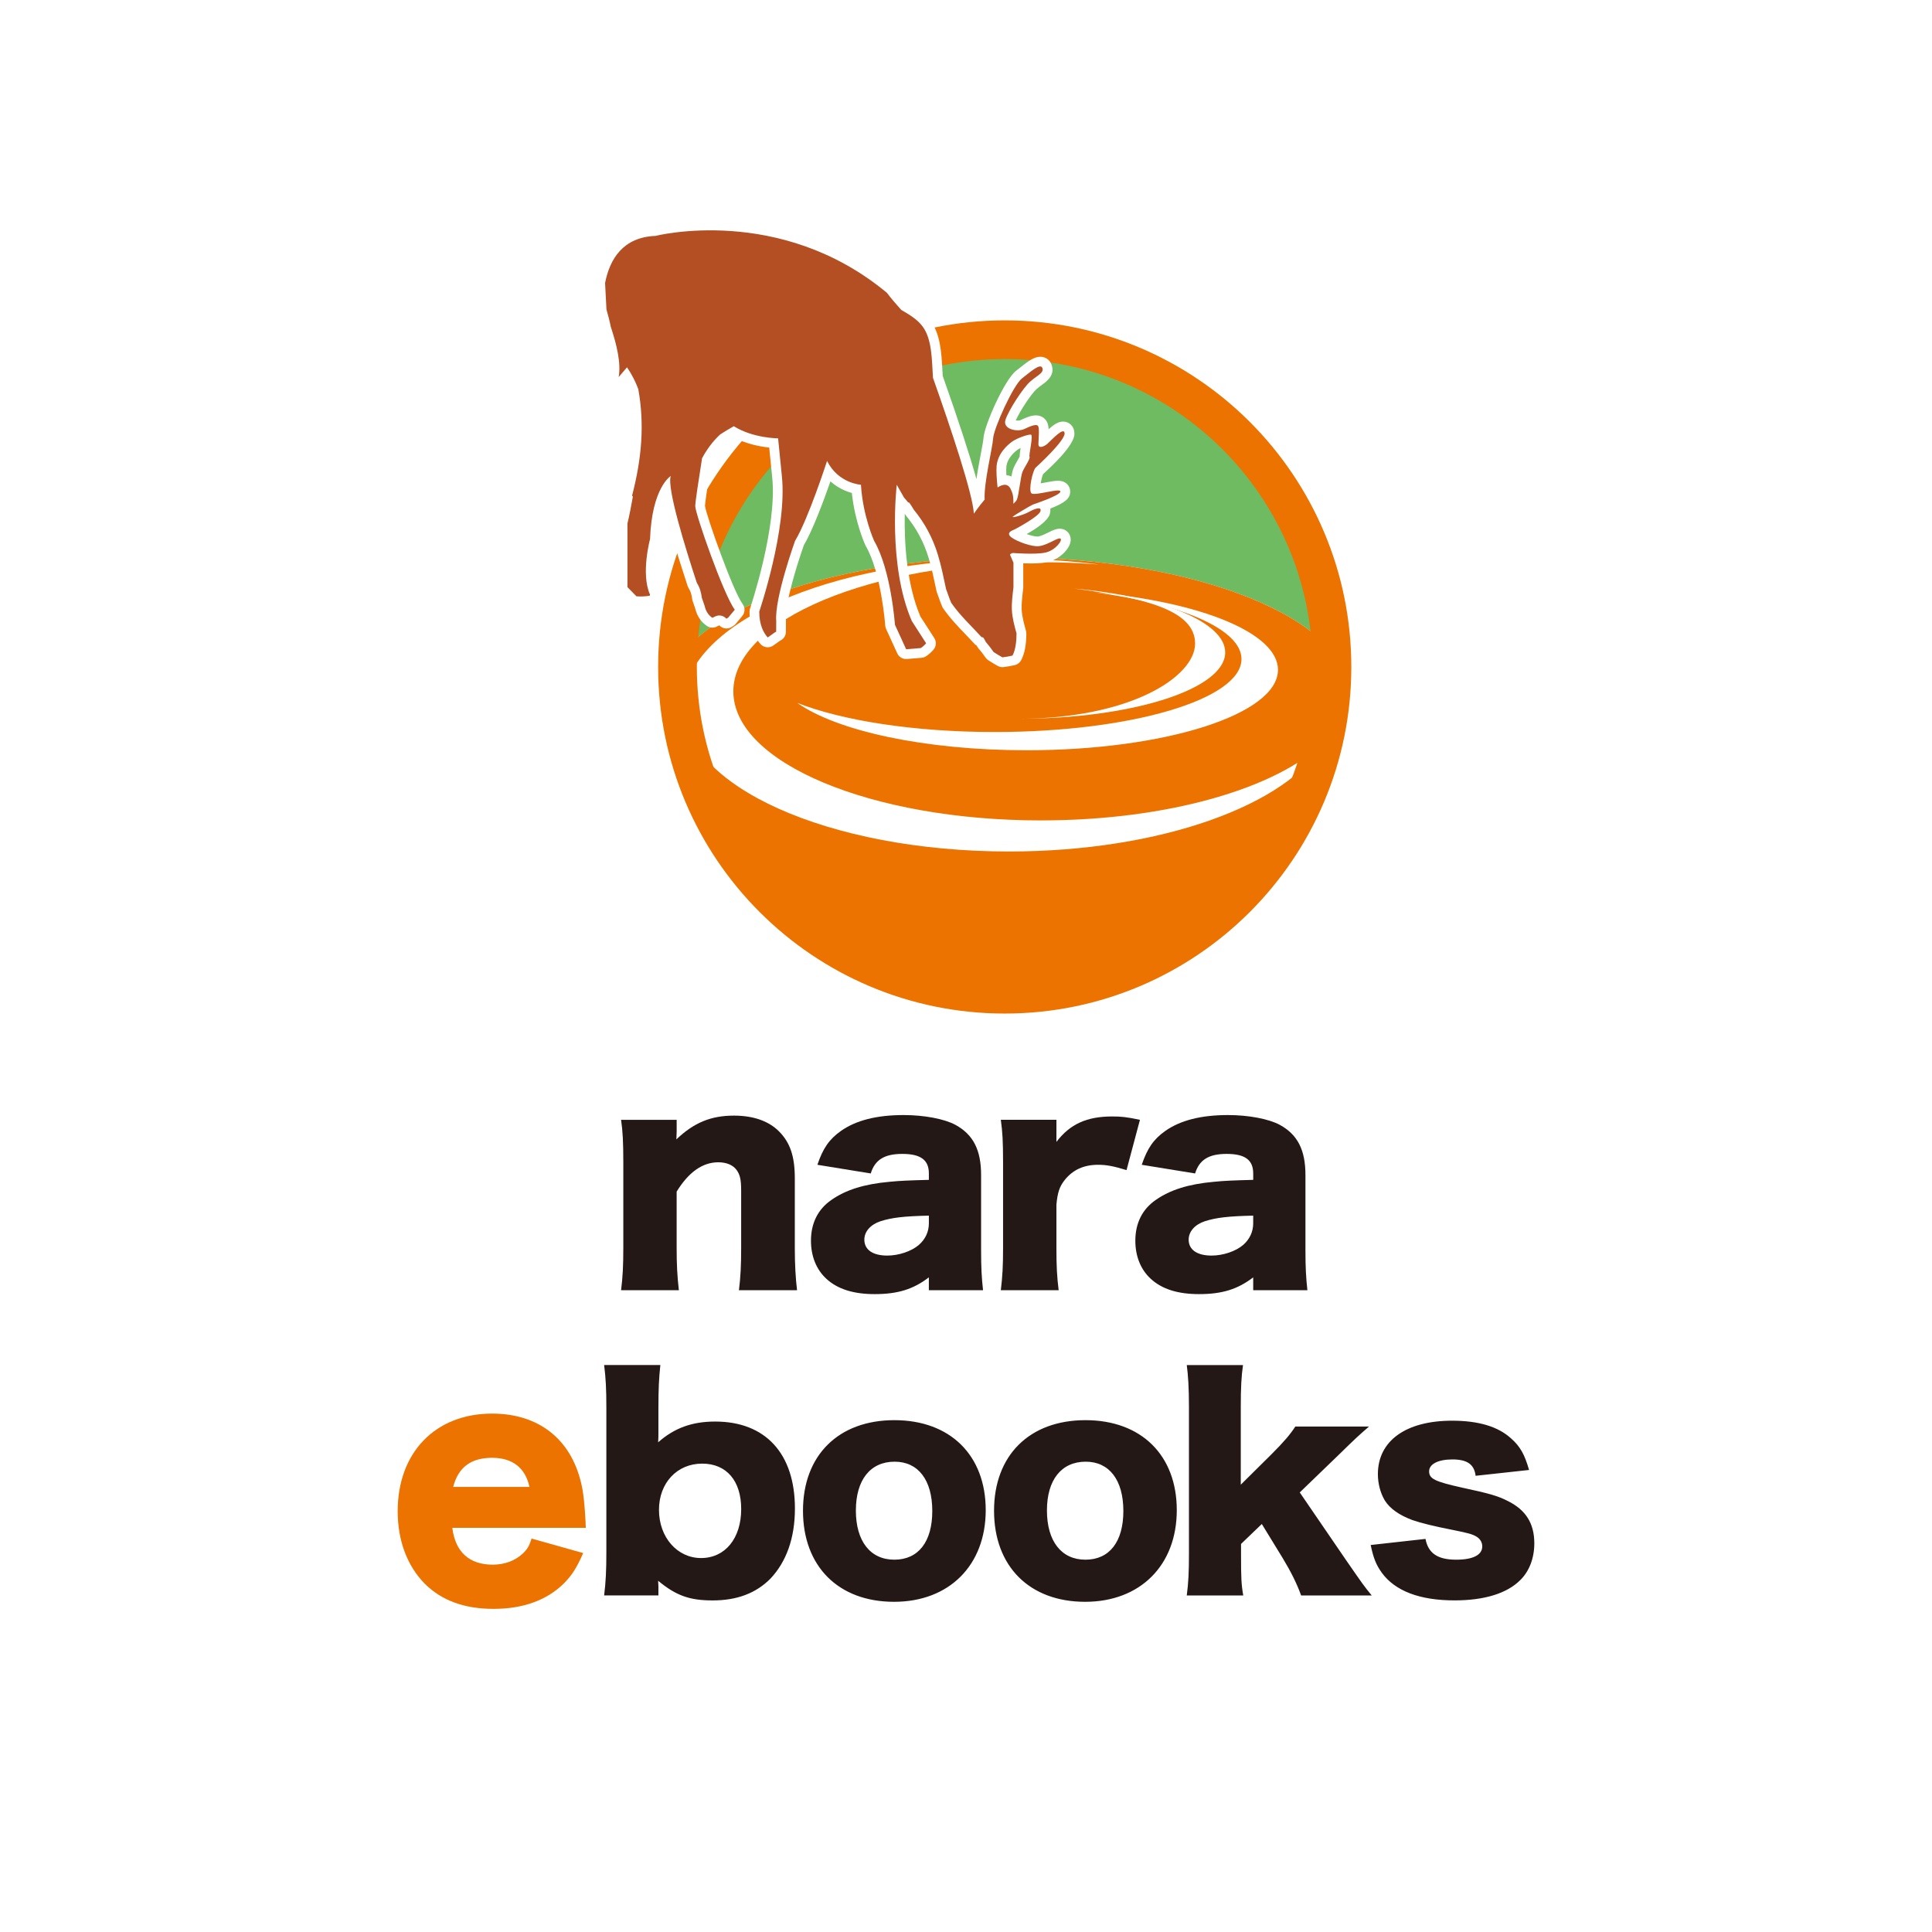 <svg height="120" viewBox="0 0 120 120" width="120" xmlns="http://www.w3.org/2000/svg" xmlns:xlink="http://www.w3.org/1999/xlink"><filter id="a" filterUnits="userSpaceOnUse"><feOffset dx="4.5" dy="4.5"/><feGaussianBlur result="uuid-a1d26007-a8b4-4077-9351-2e5006dfab9c" stdDeviation="2.25"/><feFlood flood-opacity=".25"/><feComposite in2="uuid-a1d26007-a8b4-4077-9351-2e5006dfab9c" operator="in"/><feComposite in="SourceGraphic"/></filter><clipPath id="b"><path d="m82.73 41.427c0 11.225-9.1 20.324-20.325 20.324s-20.325-9.099-20.325-20.324c0-11.225 9.1-20.325 20.325-20.325s20.325 9.1 20.325 20.325z"/></clipPath><g filter="url(#a)"><circle cx="60" cy="60" fill="none" r="60"/></g><path d="m28.094 94.897c.183 1.493 1.051 2.287 2.507 2.287.737 0 1.383-.24 1.862-.683.276-.258.405-.46.552-.939l3.208.902c-.425.959-.701 1.383-1.216 1.9-1.051 1.032-2.526 1.566-4.351 1.566-1.808 0-3.227-.516-4.277-1.566-1.088-1.106-1.678-2.673-1.678-4.499 0-3.65 2.341-6.064 5.863-6.064 2.876 0 4.885 1.567 5.531 4.313.147.59.22 1.365.276 2.415 0 .074 0 .185.019.368h-8.296zm4.792-2.543c-.257-1.18-1.051-1.807-2.322-1.807-1.309 0-2.102.59-2.415 1.807z" fill="#ed7300"/><g fill="#231815"><path d="m37.524 99.095c.103-.826.138-1.548.138-2.7v-8.909c0-1.255-.036-1.876-.138-2.701h3.491c-.085.825-.12 1.445-.12 2.701v1.445c0 .258 0 .413-.017.653 1.015-.894 2.115-1.289 3.542-1.289 3.131 0 4.954 1.995 4.954 5.4 0 1.84-.533 3.318-1.531 4.368-.894.894-2.064 1.342-3.576 1.342-1.428 0-2.27-.293-3.389-1.221 0 .052.017.274.017.361v.55h-3.371zm6.089-8.187c-1.565 0-2.683 1.205-2.683 2.872 0 1.704 1.135 2.993 2.614 2.993 1.495 0 2.493-1.221 2.493-3.045 0-1.753-.912-2.82-2.425-2.82zm6.262 2.925c0-3.44 2.201-5.624 5.675-5.624s5.675 2.184 5.675 5.589c0 3.423-2.269 5.693-5.693 5.693-3.456 0-5.657-2.203-5.657-5.658zm3.284-.018c0 1.908.894 3.06 2.39 3.06 1.497 0 2.357-1.118 2.357-3.026 0-1.925-.877-3.061-2.339-3.061-1.513 0-2.407 1.136-2.407 3.027zm8.583.018c0-3.44 2.201-5.624 5.677-5.624 3.474 0 5.673 2.184 5.673 5.589 0 3.423-2.269 5.693-5.692 5.693-3.457 0-5.658-2.203-5.658-5.658zm3.285-.018c0 1.908.894 3.06 2.391 3.06 1.496 0 2.356-1.118 2.356-3.026 0-1.925-.877-3.061-2.339-3.061-1.513 0-2.408 1.136-2.408 3.027zm12.178-9.029c-.104.706-.138 1.445-.138 2.598v4.832l1.892-1.874c.791-.791 1.169-1.237 1.496-1.737h4.575c-.672.585-.877.775-1.807 1.686l-2.493 2.407 2.871 4.196c1.048 1.514 1.118 1.617 1.599 2.202h-4.385c-.259-.723-.636-1.479-1.136-2.305l-1.306-2.132-1.29 1.238v.689c0 1.409.017 1.822.137 2.51h-3.508c.103-.775.136-1.463.136-2.597v-9.115c0-1.169-.05-1.961-.136-2.598h3.491zm11.335 10.799c.172.894.757 1.29 1.909 1.29 1.032 0 1.617-.291 1.617-.825 0-.257-.137-.482-.379-.619-.24-.138-.464-.206-1.41-.395-1.307-.258-1.978-.43-2.546-.62-.825-.309-1.392-.705-1.719-1.221-.275-.464-.429-1.05-.429-1.634 0-2.064 1.736-3.319 4.609-3.319 1.633 0 2.854.361 3.663 1.1.567.498.842.997 1.118 1.96l-3.319.362c-.087-.706-.517-1.016-1.444-1.016-.894 0-1.445.293-1.445.74 0 .464.361.636 2.063 1.015 1.686.361 2.218.516 2.82.825 1.119.55 1.651 1.393 1.651 2.632 0 .911-.31 1.737-.877 2.287-.826.826-2.235 1.256-4.076 1.256-2.167 0-3.697-.585-4.522-1.72-.345-.481-.516-.894-.688-1.72l3.405-.379z"/><path d="m38.576 80.138c.104-.816.139-1.544.139-2.62v-5.344c0-1.197-.035-1.926-.139-2.62h3.453v.729c0 .104-.018.364-.018.485 1.093-1.041 2.152-1.475 3.574-1.475 1.197 0 2.151.33 2.794.972.693.694.988 1.545.988 2.915v4.355c0 1.006.052 1.874.139 2.603h-3.609c.104-.833.138-1.562.138-2.62v-3.557c0-.694-.07-.989-.277-1.284-.226-.312-.624-.486-1.145-.486-.971 0-1.839.607-2.585 1.822v3.505c0 .989.034 1.718.138 2.62h-3.592z"/><path d="m57.694 72.885c0-.833-.503-1.214-1.649-1.214-1.11 0-1.7.364-1.961 1.214l-3.314-.538c.347-1.024.729-1.58 1.458-2.1.937-.659 2.221-.989 3.904-.989 1.283 0 2.533.243 3.209.607 1.111.607 1.597 1.562 1.597 3.123v4.685c0 1.058.034 1.683.121 2.464h-3.366v-.798c-.972.746-1.944 1.041-3.366 1.041-1.319 0-2.308-.313-3.002-.955-.624-.572-.954-1.405-.954-2.36 0-1.093.434-1.96 1.267-2.533.885-.625 2.047-.989 3.609-1.128.677-.069 1.197-.086 2.447-.121v-.399zm0 2.62c-1.544.035-2.291.121-3.002.347-.624.208-1.006.642-1.006 1.145 0 .625.521.989 1.422.989.711 0 1.492-.26 1.961-.659.399-.347.625-.816.625-1.337v-.485z"/><path d="m69.971 72.677c-.798-.243-1.232-.33-1.77-.33-.885 0-1.561.312-2.064.937-.33.416-.451.78-.521 1.544v2.706c0 1.11.035 1.77.139 2.603h-3.592c.104-.867.139-1.492.139-2.62v-5.344c0-1.267-.035-1.874-.139-2.62h3.453v1.371c.85-1.111 1.891-1.579 3.47-1.579.555 0 .902.035 1.718.208l-.833 3.123z"/><path d="m77.839 72.885c0-.833-.503-1.214-1.648-1.214-1.111 0-1.7.364-1.961 1.214l-3.314-.538c.347-1.024.729-1.58 1.458-2.1.937-.659 2.221-.989 3.904-.989 1.284 0 2.533.243 3.21.607 1.11.607 1.596 1.562 1.596 3.123v4.685c0 1.058.035 1.683.121 2.464h-3.366v-.798c-.971.746-1.943 1.041-3.366 1.041-1.319 0-2.308-.313-3.001-.955-.625-.572-.954-1.405-.954-2.36 0-1.093.434-1.96 1.267-2.533.885-.625 2.047-.989 3.609-1.128.676-.069 1.197-.086 2.446-.121v-.399zm0 2.62c-1.544.035-2.29.121-3.002.347-.625.208-1.007.642-1.007 1.145 0 .625.521.989 1.423.989.711 0 1.492-.26 1.961-.659.399-.347.624-.816.624-1.337z"/></g><path d="m82.73 41.427c0 11.225-9.1 20.324-20.325 20.324s-20.325-9.099-20.325-20.324c0-11.225 9.1-20.325 20.325-20.325s20.325 9.1 20.325 20.325z" fill="#fff"/><path d="m42.73 46.539c.048-.043.095-.085.144-.128-.083-.084-.158-.169-.234-.254.03.127.058.255.09.381z" fill="#72c3ea"/><path d="m62.611 34.623c9.31 0 17.221 2.422 20.094 5.794-.526-10.756-9.413-19.315-20.299-19.315-11.075 0-20.075 8.86-20.313 19.878 2.437-3.661 10.699-6.356 20.519-6.356z" fill="#6fbb62"/><g clip-path="url(#b)"><path d="m70.753 50.347c-12.996 2.004-27.439-1.972-27.439-6.73 0-3.946 7.307-7.273 17.275-8.292-8.151 1.217-13.835 3.956-13.835 7.141 0 4.315 10.427 7.812 23.29 7.812" fill="#fff"/><path d="m82.015 53.908c1.497-1.167 2.342-2.486 2.342-3.884 0-1.291-.721-2.515-2.01-3.613.976-.986 1.513-2.063 1.513-3.191 0-4.748-9.514-8.597-21.25-8.597s-21.25 3.849-21.25 8.597c0 1.128.538 2.204 1.513 3.191-1.288 1.098-2.009 2.322-2.009 3.613 0 1.398.845 2.717 2.342 3.884-1.497 1.167-2.342 2.487-2.342 3.884 0 4.748 9.736 8.597 21.746 8.597s21.746-3.849 21.746-8.597c0-1.398-.845-2.718-2.342-3.884z" fill="#ed7300"/><g fill="#fff"><path d="m64.667 50.958c-10.559 0-19.118-3.589-19.118-8.018 0-4.428 8.559-8.018 19.118-8.018 1.229 0 2.43.049 3.596.142-1.777-.229-3.654-.352-5.595-.352-11.178 0-20.239 4.068-20.239 9.088s9.061 9.088 20.239 9.088c9.426 0 17.347-2.894 19.598-6.81-2.911 2.868-9.695 4.879-17.598 4.879z"/><path d="m68.003 36.794c5.366.705 9.108 2.294 9.108 4.142 0 2.503-6.865 4.531-15.334 4.531-5.009 0-9.458-.71-12.255-1.808 2.45 1.735 7.903 2.941 14.238 2.941 8.625 0 15.617-2.237 15.617-4.996 0-2.289-4.811-4.219-11.374-4.81z"/><path d="m63.217 44.645c7.115 0 12.882-1.845 12.882-4.122 0-1.888-3.968-3.48-9.383-3.968 4.427.582 7.514 1.363 7.514 3.417 0 2.064-4.029 4.673-11.014 4.673"/></g><path d="m42.376 50.771c.235 5.353 8.588 15.741 20.503 15.089 15.231-.833 16.585-9.181 18.803-13.463-2.971 3.196-11.538 6.297-19.973 6.496-7.755.184-15.847-1.601-19.334-8.122" fill="#ed7300"/></g><path d="m82.73 41.427c0 11.225-9.1 20.324-20.325 20.324s-20.325-9.099-20.325-20.324c0-11.225 9.1-20.325 20.325-20.325s20.325 9.1 20.325 20.325z" fill="none" stroke="#ed7300" stroke-miterlimit="10" stroke-width="2.405"/><path d="m61.968 41.361c-.186-.103-.375-.218-.578-.348-.067-.042-.125-.098-.17-.162-.151-.218-.298-.408-.448-.582-.023-.027-.043-.056-.062-.087-.016-.027-.031-.054-.047-.081-.051-.03-.098-.068-.138-.113-.179-.195-.363-.387-.546-.578-.482-.503-.981-1.021-1.395-1.621-.025-.035-.045-.073-.061-.112l-.014-.034c-.035-.084-.07-.168-.107-.267l-.212-.589c-.01-.026-.017-.053-.023-.079l-.049-.232c-.136-.644-.263-1.252-.447-1.849-.295-.962-.748-1.809-1.385-2.586-.02-.024-.038-.049-.053-.075-.012-.02-.024-.04-.036-.06-.034 1.694.09 4.318.97 6.384l.864 1.342c.144.226.124.521-.052.723-.142.164-.296.3-.46.407-.084.054-.18.087-.278.095l-.909.075c-.251.023-.494-.118-.601-.35l-.695-1.521c-.03-.067-.048-.137-.053-.209-.002-.033-.241-3.282-1.213-4.948-.009-.018-.019-.035-.027-.054-.028-.062-.641-1.425-.833-3.231-.367-.101-.868-.306-1.329-.721-.411 1.177-1.092 3.013-1.65 3.961-.358 1.004-1.202 3.641-1.116 4.665.002.017.002.036.002.054l-.003.666c-.001.219-.121.421-.313.526l-.051.025c-.137.093-.271.189-.403.288-.251.187-.604.152-.813-.081-.31-.345-.679-.975-.679-2.012 0-.066.011-.132.032-.195.017-.051 1.707-5.06 1.374-8.165l-.183-1.83c-.542-.058-1.399-.214-2.198-.626-.16.094-.321.191-.476.291-.349.33-.664.743-.916 1.201-.345 2.161-.394 2.65-.4 2.759.093.633 1.74 5.294 2.335 6.086.168.224.16.535-.02.75l-.406.487c-.033.041-.072.076-.115.107-.055.039-.113.074-.17.107-.243.134-.546.082-.735-.123l-.046.024c-.043.021-.086.042-.13.064-.19.088-.412.071-.586-.045-.366-.24-.618-.61-.729-1.073-.023-.067-.083-.239-.167-.486-.013-.04-.023-.08-.027-.121-.034-.279-.103-.491-.217-.667-.028-.044-.05-.09-.066-.138-.78-2.365-1.212-3.912-1.442-4.935-.14.501-.254 1.169-.286 2.048-.002.046-.009.091-.021.136-.147.544-.439 2.149-.034 3.043.066.145.072.311.017.461l-.026.07c-.077.208-.262.357-.482.388-.36.052-.663.064-.962.035-.142-.013-.275-.077-.375-.179l-.557-.57c-.111-.113-.173-.265-.173-.423v-3.946c0-.047.006-.094.017-.14.115-.48.208-.973.295-1.445-.036-.145-.012-.268.001-.319.605-2.335.726-4.335.381-6.289-.063-.164-.133-.323-.208-.477-.181.176-.454.225-.685.114-.247-.118-.383-.386-.334-.654.166-.903-.311-2.347-.467-2.821-.008-.025-.014-.048-.019-.073-.07-.357-.17-.722-.258-1.037-.013-.045-.021-.092-.023-.138-.011-.267-.025-.534-.042-.8-.016-.278-.031-.556-.043-.833-.002-.048.001-.095.01-.141.416-2.137 1.678-3.318 3.651-3.417.78-.182 8.305-1.754 14.836 3.673.036.03.069.064.097.101.244.324.512.63.795.951.456.263.998.592 1.388 1.093.653.837.717 2.043.774 3.107.006.124.012.246.02.367.979 2.774 1.68 4.917 2.095 6.411.073-.519.177-1.069.269-1.555.082-.431.159-.837.169-1.003.047-.768 1.304-3.608 2.022-4.169l.205-.162c.554-.44.913-.71 1.301-.71.32 0 .587.187.697.487.243.65-.295 1.041-.584 1.251-.111.081-.226.165-.34.265-.34.304-1.05 1.385-1.297 1.951.037.008.08.012.13.012.079 0 .129-.014.14-.019.414-.194.707-.307.978-.307.294 0 .547.144.677.381.073.131.106.287.116.48.327-.295.6-.475.901-.475.33 0 .676.24.699.698.01.191.041.767-1.943 2.565-.052.117-.114.357-.153.574.086-.015.173-.032.254-.046.31-.059.603-.115.823-.115.09 0 .364 0 .573.213.123.125.189.291.186.462-.004.435-.328.694-1.236 1.053.012.097.006.211-.031.341-.13.435-.861.919-1.436 1.241.224.08.468.145.655.155.177 0 .489-.154.696-.256.261-.129.468-.231.698-.231.104 0 .202.021.284.058.27.118.426.388.399.69-.048.531-.723 1.16-1.416 1.322-.258.059-.612.088-1.082.088-.155 0-.306-.003-.446-.008v1.488c0 .024-.001.046-.004.068l-.019.167c-.048.411-.093.8-.075 1.157.022.419.137.843.267 1.316.015.054.022.108.022.164-.004.715-.109 1.257-.321 1.657-.082.155-.228.266-.4.306-.216.049-.438.088-.681.12-.026.004-.052.006-.079.006-.103 0-.203-.026-.294-.077zm.564-1.938c-.13-.473-.259-.963-.286-1.492-.024-.459.03-.916.081-1.359l.016-1.498-.168-.385c-.086-.2-.059-.429.071-.603.07-.093.152-.16.233-.209-.118-.087-.212-.179-.274-.273-.133-.204-.171-.437-.107-.655.063-.211.202-.351.339-.444-.044-.052-.081-.113-.106-.18-.083-.219-.02-.482.14-.652-.09-.113-.139-.257-.133-.407.012-.252-.016-.394-.032-.449-.01-.011-.016-.02-.021-.027-.158.1-.352.121-.525.059 0 .053.001.102.004.149.009.157-.044.31-.145.429-.349.406-.623.813-.625.817-.145.216-.412.315-.663.247-.251-.068-.43-.289-.444-.55-.029-.524-.393-2.296-2.506-8.273-.019-.052-.03-.107-.033-.162-.01-.152-.018-.308-.026-.465-.048-.928-.099-1.89-.517-2.427-.271-.346-.725-.608-1.126-.839-.056-.033-.108-.074-.152-.124l-.022-.026c-.285-.324-.58-.658-.853-1.014-3.708-3.055-7.765-3.698-10.521-3.698-1.943 0-3.241.324-3.253.327-.043.01-.084.016-.127.018-1.4.054-2.237.83-2.557 2.374.01.247.025.495.039.742.015.249.028.498.04.747.087.311.182.665.254 1.025.266.812.434 1.488.508 2.07.167.025.318.118.413.26.313.459.57.957.765 1.48.013.034.022.069.029.105.378 2.091.271 4.211-.34 6.659.016.075.018.153.004.23-.095.527-.198 1.087-.328 1.643v1.85c.063-.491.154-.878.197-1.046.139-3.388 1.429-4.258 1.577-4.347.217-.131.494-.117.691.041.197.158.277.417.197.657-.019.084-.128.963 1.595 6.2.179.299.294.641.349 1.041.096.281.154.448.155.449.008.023.014.046.02.07.013.058.029.107.047.149.131-.032.266-.04.397-.026-.854-1.696-2.224-5.64-2.224-6.192 0-.111 0-.369.431-3.068.01-.065.032-.128.063-.187.332-.628.763-1.196 1.248-1.643.025-.022.05-.042.077-.06.291-.192.595-.367.88-.531.193-.11.431-.106.62.012 1.038.649 2.419.662 2.431.662.31 0 .571.235.601.545l.233 2.335c.116 1.08.018 2.338-.171 3.555.765-1.42 1.79-4.579 1.802-4.612.075-.234.285-.399.53-.417.241-.019.477.113.587.333.528 1.056 1.558 1.143 1.596 1.145.307.016.553.261.572.568.101 1.677.671 3.056.755 3.249.062.108.121.221.177.338-.103-1.966.071-3.507.085-3.621.031-.26.225-.47.481-.522.256-.053.516.066.645.294l.417.732c.045.05.09.102.135.158.085.052.16.121.22.206.082.116.165.245.258.402.722.89 1.238 1.859 1.576 2.962.199.649.339 1.312.474 1.954l.04.191.194.54c.026.068.053.133.079.197.353.499.781.946 1.236 1.419.149.154.297.31.444.467.148.067.273.183.35.335.026.049.054.099.082.147.14.166.277.343.416.536.082.052.161.099.24.145.021-.002.041-.006.061-.01.044-.167.082-.413.089-.771zm.862-11.601c-.065.031-.122.064-.168.094-.111.078-.666.492-.72 1.083-.008.091-.012.248.002.513.088.01.197.032.311.085.043-.24.085-.414.14-.541.059-.14.148-.294.233-.442.043-.073.106-.183.143-.257-.004-.136.02-.299.057-.534z" fill="#fff"/><path d="m37.583 17.584c.023.545.062 1.088.085 1.632.101.359.198.719.27 1.084.357 1.081.648 2.248.488 3.12l.52-.606c.297.437.525.888.699 1.352.4 2.213.208 4.329-.381 6.602-.006.025.015.05.045.074-.1.561-.206 1.124-.337 1.678v3.947l.557.57c.265.025.545.007.82-.032l.026-.07c-.585-1.287 0-3.451 0-3.451.117-3.217 1.286-3.918 1.286-3.918-.25.75.925 4.526 1.621 6.637.181.281.269.591.309.922.109.32.176.512.176.512.084.376.273.6.48.737.055-.026.109-.054.161-.08.279-.138.543-.045.711.135.038-.021.076-.045.113-.071l.407-.488c-.702-.935-2.456-5.965-2.456-6.433 0-.267.228-1.746.423-2.972.293-.553.675-1.066 1.124-1.481.27-.178.556-.345.847-.511 1.206.753 2.752.753 2.752.753l.233 2.339c.351 3.274-1.403 8.421-1.403 8.421 0 .821.262 1.316.525 1.608.139-.105.281-.206.426-.304.033-.022.066-.035.099-.054l.004-.666c-.117-1.403 1.169-4.975 1.169-4.975.819-1.351 1.988-4.965 1.988-4.965.701 1.404 2.105 1.479 2.105 1.479.117 1.945.819 3.486.819 3.486 1.053 1.807 1.293 5.21 1.293 5.21l.695 1.521.909-.075c.122-.079.232-.18.332-.295l-.89-1.384c-1.52-3.508-.935-8.462-.935-8.462l.45.79c.089.096.173.198.253.302.035-.001.071.013.099.053.092.129.175.264.255.4.684.833 1.177 1.753 1.495 2.791.214.699.358 1.418.509 2.133l.212.59c.036.095.073.184.111.274.54.781 1.247 1.431 1.89 2.135.051-.007.103.009.135.07.039.077.082.15.125.224.173.201.333.412.485.63.179.114.36.225.546.328.209-.027.418-.063.625-.11.184-.348.248-.858.25-1.377-.13-.476-.263-.952-.288-1.444-.024-.461.043-.943.097-1.423v-1.528l-.217-.501c.062-.082.176-.101.176-.101s1.408.116 2.039-.028c.63-.147 1.089-.791.911-.869-.179-.081-.906.507-1.475.479-.569-.031-1.523-.43-1.669-.656-.147-.227.153-.316.305-.39.151-.075 1.509-.807 1.605-1.127.092-.322-.36-.158-.721.044-.362.203-1.114.398-.991.289.119-.108 1.117-.696 1.236-.745.122-.048 1.715-.573 1.717-.814.004-.242-1.589.285-1.797.114-.207-.172.08-1.439.261-1.599.182-.164 1.821-1.678 1.796-2.131-.023-.453-.845.453-1.057.641-.212.19-.573.333-.569.031.004-.301.073-.955-.015-1.115-.088-.161-.449-.017-.87.18-.423.198-1.35.012-1.162-.571.188-.585 1.076-1.967 1.53-2.373.455-.404.877-.54.76-.853-.116-.314-.721.227-1.266.652-.546.425-1.752 3.099-1.79 3.728-.036.584-.586 2.755-.526 3.797-.38.441-.67.876-.67.876-.069-1.237-1.429-5.298-2.54-8.44-.073-1.134-.053-2.433-.671-3.225-.333-.426-.814-.712-1.3-.992-.306-.347-.613-.693-.89-1.062-6.639-5.514-14.365-3.536-14.365-3.536-2.03.078-2.851 1.441-3.141 2.931zm25.358 13.709c.026-.58-.113-.789-.113-.789-.163-.492-.5-.466-.868-.226-.052-.514-.087-1.03-.059-1.335.07-.776.677-1.315.978-1.523.304-.211.964-.443 1.146-.425.181.019-.136 1.251-.078 1.378.056.126-.309.63-.432.918-.126.288-.229 1.452-.354 1.741-.032.074-.115.166-.22.261z" fill="#b34f22"/></svg>